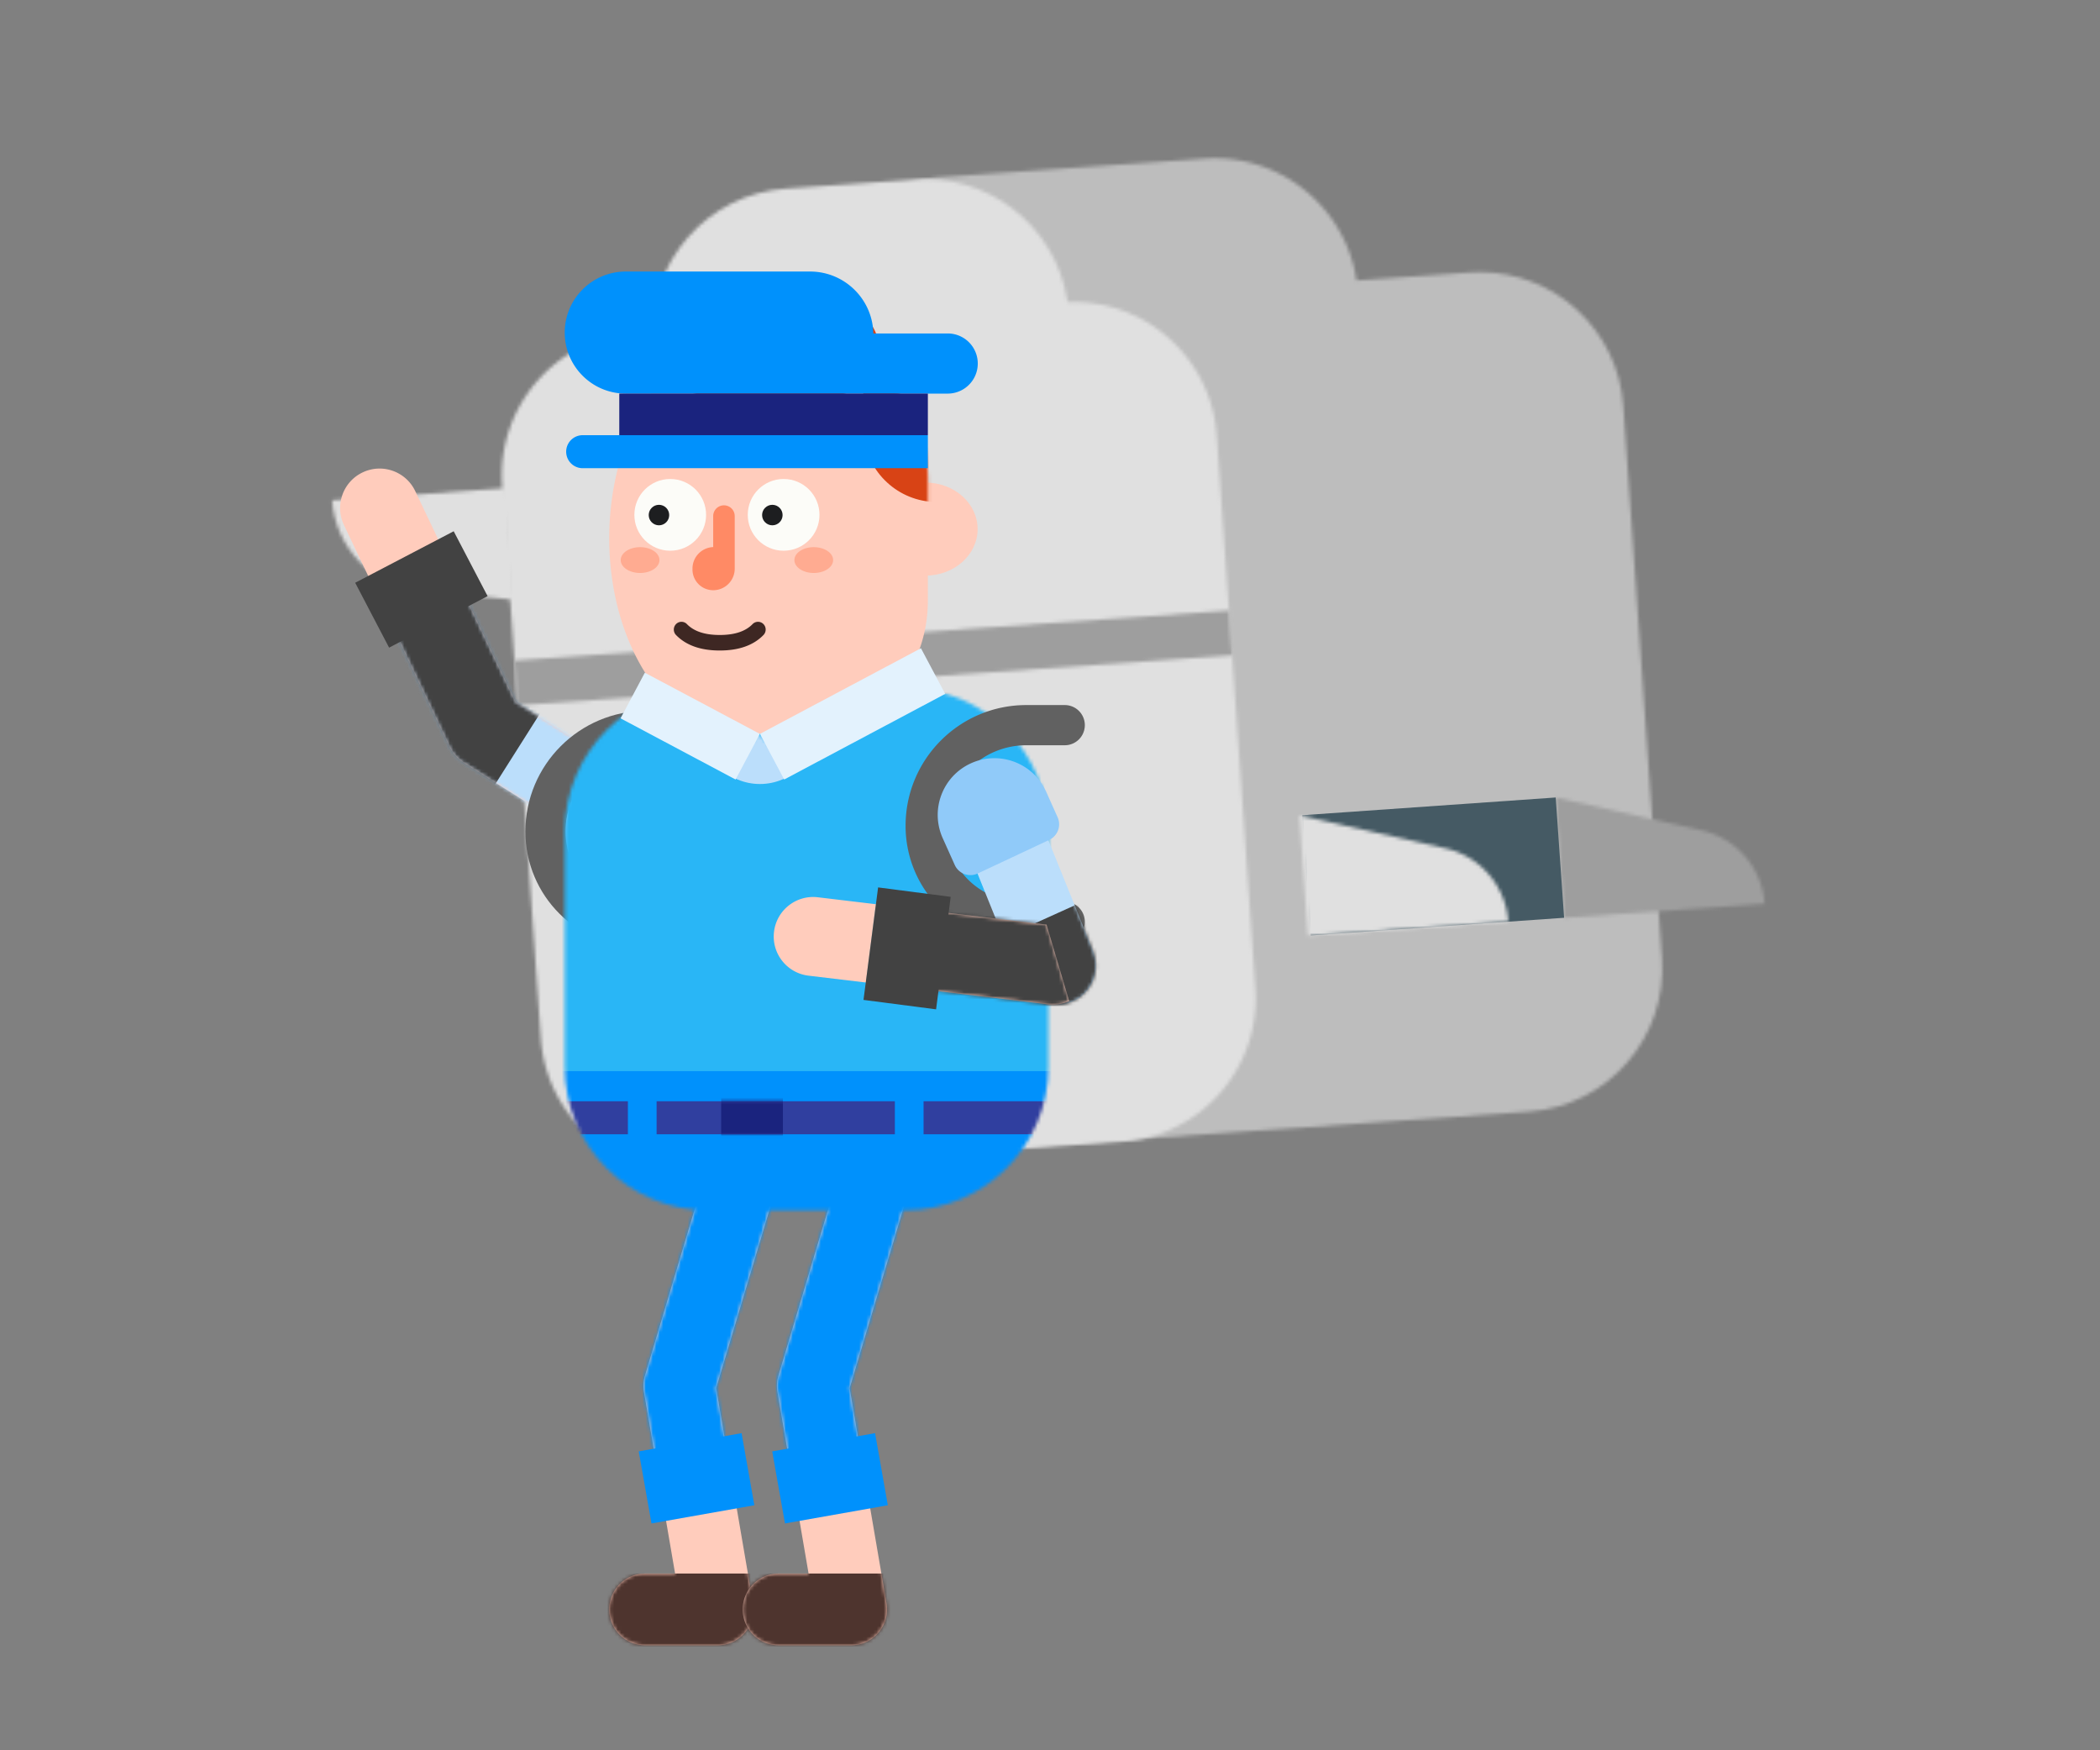 <svg width="600" height="500" viewBox="0 0 600 500" fill="none" xmlns="http://www.w3.org/2000/svg">
    <rect x="0" y="0" width="600" height="500" fill="#808080" stroke="none"/>
    <mask id="57s1ikq9wa" style="mask-type:alpha" maskUnits="userSpaceOnUse" x="194" y="77" width="281" height="254">
        <path fill-rule="evenodd" clip-rule="evenodd" d="m463.793 115.885 11.042 157.905c1.58 22.593-15.455 42.189-38.047 43.769l-187.769 13.13c-22.592 1.58-42.188-15.454-43.768-38.048l-11.042-157.904c-1.58-22.593 15.455-42.19 38.048-43.769l187.767-13.13c.975-.068 1.94-.101 2.903-.101 21.344.002 39.354 16.53 40.866 38.148z" fill="#fff"/>
    </mask>
    <g mask="url(#57s1ikq9wa)">
        <path fill-rule="evenodd" clip-rule="evenodd" d="M462.835 72.79 189.16 91.925l17.049 243.812 273.675-19.137-17.049-243.812z" fill="#BDBDBD"/>
    </g>
    <mask id="euuk17628b" style="mask-type:alpha" maskUnits="userSpaceOnUse" x="231" y="45" width="159" height="113">
        <path fill-rule="evenodd" clip-rule="evenodd" d="m387.936 83.37 1.716 24.545c1.58 22.593-15.454 42.189-38.047 43.769l-74.862 5.235c-22.593 1.58-42.188-15.455-43.768-38.048l-1.717-24.544c-1.58-22.593 15.455-42.19 38.048-43.769l43.345-3.031 31.545-2.206a41.75 41.75 0 0 1 2.874-.1c21.346 0 39.354 16.53 40.866 38.15z" fill="#fff"/>
    </mask>
    <g mask="url(#euuk17628b)">
        <path fill-rule="evenodd" clip-rule="evenodd" d="M386.978 40.274 226.209 51.516l7.724 110.452 160.768-11.242-7.723-110.452z" fill="#BDBDBD"/>
    </g>
    <mask id="wevfzh79zc" style="mask-type:alpha" maskUnits="userSpaceOnUse" x="444" y="227" width="61" height="36">
        <path fill-rule="evenodd" clip-rule="evenodd" d="M486.159 237.206a23.15 23.15 0 0 1 18.004 20.968l-57.271 4.005-2.403-34.363 41.67 9.39z" fill="#fff"/>
    </mask>
    <g mask="url(#wevfzh79zc)">
        <path fill-rule="evenodd" clip-rule="evenodd" d="m503.662 221.623-61.362 4.291 2.689 38.453 61.362-4.291-2.689-38.453z" fill="#9E9E9E"/>
    </g>
    <path fill-rule="evenodd" clip-rule="evenodd" d="m446.891 262.179-72.407 5.063-2.402-34.363 72.407-5.062 2.402 34.362z" fill="#455A64"/>
    <mask id="ner3b2zatd" style="mask-type:alpha" maskUnits="userSpaceOnUse" x="371" y="232" width="60" height="36">
        <path fill-rule="evenodd" clip-rule="evenodd" d="M412.934 242.327a23.149 23.149 0 0 1 18.003 20.967l-57.27 4.005-2.404-34.363 41.671 9.391z" fill="#fff"/>
    </mask>
    <g mask="url(#ner3b2zatd)">
        <path fill-rule="evenodd" clip-rule="evenodd" d="m430.437 226.743-61.362 4.291 2.689 38.454 61.362-4.291-2.689-38.454z" fill="#E0E0E0"/>
    </g>
    <mask id="7nif7rqiqe" style="mask-type:alpha" maskUnits="userSpaceOnUse" x="94" y="139" width="54" height="33">
        <path fill-rule="evenodd" clip-rule="evenodd" d="m147 171.335-26.705-2.453c-13.689-1.258-24.448-12.254-25.406-25.967l49.88-3.488L147 171.335z" fill="#fff"/>
    </mask>
    <g mask="url(#7nif7rqiqe)">
        <path fill-rule="evenodd" clip-rule="evenodd" d="m146.671 137.239-53.97 3.774 2.516 35.999 53.972-3.774-2.518-35.999z" fill="#E0E0E0"/>
    </g>
    <mask id="nquoem8fpf" style="mask-type:alpha" maskUnits="userSpaceOnUse" x="143" y="86" width="216" height="249">
        <path fill-rule="evenodd" clip-rule="evenodd" d="m347.643 124.418 11.042 157.905c1.58 22.593-15.455 42.189-38.048 43.769l-122.354 8.556c-22.593 1.58-42.188-15.454-43.768-38.048l-11.042-157.904c-1.58-22.593 15.454-42.19 38.047-43.769l122.354-8.556a41.84 41.84 0 0 1 2.903-.101c21.345 0 39.354 16.529 40.866 38.148z" fill="#fff"/>
    </mask>
    <g mask="url(#nquoem8fpf)">
        <path fill-rule="evenodd" clip-rule="evenodd" d="M346.685 81.322 138.424 95.885l17.049 243.812 208.26-14.563-17.048-243.812z" fill="#E0E0E0"/>
    </g>
    <mask id="982nkqg9wg" style="mask-type:alpha" maskUnits="userSpaceOnUse" x="146" y="174" width="207" height="28">
        <path fill-rule="evenodd" clip-rule="evenodd" d="m352.033 187.208-204.17 14.277-.894-12.802 204.169-14.277.895 12.802z" fill="#fff"/>
    </mask>
    <g mask="url(#982nkqg9wg)">
        <path fill-rule="evenodd" clip-rule="evenodd" d="M383.315 170.101 132.67 187.628l1.181 16.893 250.645-17.527-1.181-16.893z" fill="#9E9E9E"/>
    </g>
    <mask id="yommzbk25h" style="mask-type:alpha" maskUnits="userSpaceOnUse" x="186" y="51" width="122" height="110">
        <path fill-rule="evenodd" clip-rule="evenodd" d="M264.472 51.179c21.344.001 39.355 16.53 40.866 38.148l1.733 24.774c1.58 22.593-15.455 42.189-38.048 43.769l-37.008 2.588c-22.593 1.579-42.189-15.455-43.769-38.048l-1.733-24.773c-1.58-22.593 15.455-42.19 38.048-43.77l37.009-2.587c.97-.068 1.93-.101 2.887-.101h.015z" fill="#fff"/>
    </mask>
    <g mask="url(#yommzbk25h)">
        <path fill-rule="evenodd" clip-rule="evenodd" d="m304.38 46.23-122.915 8.596 7.739 110.68 122.916-8.595-7.74-110.68z" fill="#E0E0E0"/>
    </g>
    <path d="M184.318 449.511c-5.662 0-10.252 4.59-10.252 10.252 0 5.662 4.59 10.252 10.252 10.252h20.726c6.354 0 11.178-5.721 10.105-11.984l-10.539-61.483 16.268-54.412c1.622-5.424-1.461-11.137-6.885-12.759-5.425-1.622-11.137 1.461-12.759 6.886l-16.956 56.713a10.26 10.26 0 0 0-.283 4.669l8.89 51.866h-8.567z" fill="#FFCCBC"/>
    <mask id="raes3x9gci" style="mask-type:alpha" maskUnits="userSpaceOnUse" x="174" y="328" width="48" height="143">
        <path d="M184.318 449.511c-5.662 0-10.252 4.59-10.252 10.252 0 5.662 4.59 10.252 10.252 10.252h20.726c6.354 0 11.178-5.721 10.105-11.984l-10.539-61.483 16.268-54.412c1.622-5.424-1.461-11.137-6.885-12.759-5.425-1.622-11.137 1.461-12.759 6.886l-16.956 56.713a10.26 10.26 0 0 0-.283 4.669l8.89 51.866h-8.567z" fill="#fff"/>
    </mask>
    <g mask="url(#raes3x9gci)">
        <path fill="#4E342E" d="M126.497 449.511h94.728v32.806h-94.728z"/>
        <path fill="#0091FC" d="M178.577 319.106h68.483v101.7h-68.483z"/>
    </g>
    <path d="m186.141 435.203 29.387-5.202-3.646-20.594-29.387 5.202 3.646 20.594z" fill="#0091FC"/>
    <path d="M222.456 449.511c-5.662 0-10.252 4.59-10.252 10.252 0 5.662 4.59 10.252 10.252 10.252h20.725c6.355 0 11.178-5.721 10.105-11.984l-10.538-61.483 16.268-54.412c1.622-5.424-1.461-11.137-6.886-12.759-5.425-1.622-11.137 1.461-12.759 6.886l-16.956 56.713a10.26 10.26 0 0 0-.282 4.669l8.89 51.866h-8.567z" fill="#FFCCBC"/>
    <mask id="ogsoel5hbj" style="mask-type:alpha" maskUnits="userSpaceOnUse" x="212" y="328" width="48" height="143">
        <path d="M222.456 449.511c-5.662 0-10.252 4.59-10.252 10.252 0 5.662 4.59 10.252 10.252 10.252h20.725c6.355 0 11.178-5.721 10.105-11.984l-10.538-61.483 16.268-54.412c1.622-5.424-1.461-11.137-6.886-12.759-5.425-1.622-11.137 1.461-12.759 6.886l-16.956 56.713a10.26 10.26 0 0 0-.282 4.669l8.89 51.866h-8.567z" fill="#fff"/>
    </mask>
    <g mask="url(#ogsoel5hbj)">
        <path fill="#4E342E" d="M164.634 449.511h94.728v32.806h-94.728z"/>
        <path fill="#0091FC" d="M216.715 319.106h68.483v101.7h-68.483z"/>
    </g>
    <path d="m224.278 435.203 29.387-5.202-3.645-20.594-29.387 5.202 3.645 20.594z" fill="#0091FC"/>
    <path d="m147.354 200.591 36.971 23.263c5.272 3.317 6.856 10.28 3.539 15.551-3.317 5.272-10.279 6.856-15.551 3.539l-39.74-25.006a11.27 11.27 0 0 1-4.175-4.696l-30.126-63.259c-2.678-5.623-.29-12.352 5.333-15.03 5.623-2.678 12.352-.291 15.03 5.333l28.719 60.305z" fill="#FFCCBC"/>
    <mask id="23evwr9esk" style="mask-type:alpha" maskUnits="userSpaceOnUse" x="97" y="133" width="93" height="112">
        <path d="m147.354 200.591 36.971 23.263c5.272 3.317 6.856 10.28 3.539 15.551-3.317 5.272-10.279 6.856-15.551 3.539l-39.74-25.006a11.27 11.27 0 0 1-4.175-4.696l-30.126-63.259c-2.678-5.623-.29-12.352 5.333-15.03 5.623-2.678 12.352-.291 15.03 5.333l28.719 60.305z" fill="#fff"/>
    </mask>
    <g mask="url(#23evwr9esk)">
        <path fill-rule="evenodd" clip-rule="evenodd" d="m90.294 183.837 51.018-35.064 21.95 45.205 39.928 37.716-13.734 25.048-61.221-10.751-24.529-43.234-13.412-18.92z" fill="#BBDEFB"/>
    </g>
    <mask id="t496qygbvl" style="mask-type:alpha" maskUnits="userSpaceOnUse" x="97" y="133" width="93" height="112">
        <path d="m147.354 200.591 36.971 23.263c5.272 3.317 6.856 10.28 3.539 15.551-3.317 5.272-10.279 6.856-15.551 3.539l-39.74-25.006a11.27 11.27 0 0 1-4.175-4.696l-30.126-63.259c-2.678-5.623-.29-12.352 5.333-15.03 5.623-2.678 12.352-.291 15.03 5.333l28.719 60.305z" fill="#fff"/>
    </mask>
    <g mask="url(#t496qygbvl)">
        <path fill-rule="evenodd" clip-rule="evenodd" d="m166.13 146.486-69.159 35.507.03 49.816h21.49l20.526-3.876 17.359-27.414 9.754-54.033z" fill="#424242"/>
    </g>
    <path d="m101.482 166.475 28.144-14.711 9.689 18.534-28.144 14.712-9.689-18.535z" fill="#424242"/>
    <path d="m177.552 219.592 6.773 4.262c5.272 3.317 6.856 10.28 3.539 15.551-3.317 5.272-10.279 6.856-15.551 3.539l-7.102-4.469 12.341-18.883z" fill="#90CAF9"/>
    <mask id="y2hsubh1pm" style="mask-type:alpha" maskUnits="userSpaceOnUse" x="165" y="219" width="25" height="26">
        <path d="m177.552 219.592 6.773 4.262c5.272 3.317 6.856 10.28 3.539 15.551-3.317 5.272-10.279 6.856-15.551 3.539l-7.102-4.469 12.341-18.883z" fill="#fff"/>
    </mask>
    <path fill-rule="evenodd" clip-rule="evenodd" d="M173.433 216.9a4.92 4.92 0 0 1 6.739-1.473l6.774 4.262c7.572 4.765 9.847 14.765 5.083 22.337-4.764 7.572-14.765 9.847-22.337 5.083l-7.102-4.469a4.92 4.92 0 0 1-1.499-6.857l12.342-18.883zm8.271 11.119-2.679-1.686-6.956 10.643 2.865 1.803a6.356 6.356 0 1 0 6.77-10.76z" fill="#90CAF9"/>
    <path d="M207.477 259.234h-24.194c-11.977 0-21.686-9.709-21.686-21.686 0-12.709 10.303-23.012 23.013-23.012h22.867v-11.483H184.61c-19.051 0-34.495 15.444-34.495 34.495 0 18.319 14.85 33.169 33.168 33.169h24.194v-11.483z" fill="#616161"/>
    <path d="M264.42 164.437c-8.228 0-14.899-5.952-14.899-13.293 0-7.342 6.671-13.293 14.899-13.293 8.229 0 14.9 5.951 14.9 13.293 0 7.341-6.671 13.293-14.9 13.293z" fill="#FFCCBC"/>
    <path fill-rule="evenodd" clip-rule="evenodd" d="M212.139 96.215c-21.143.99-38.073 26.717-38.073 57.57 0 23.164 9.543 43.101 23.247 52.018l42.352 3.812a41.01 41.01 0 0 0 25.439-37.938s-.002-34.893-.005-35.109c-.359-22.646-19.008-40.712-41.653-40.353h-11.307z" fill="#FFCCBC"/>
    <mask id="22rzce9rkn" style="mask-type:alpha" maskUnits="userSpaceOnUse" x="174" y="96" width="92" height="114">
        <path fill-rule="evenodd" clip-rule="evenodd" d="M212.139 96.215c-21.143.99-38.073 26.717-38.073 57.57 0 23.164 9.543 43.101 23.247 52.018l42.352 3.812a41.01 41.01 0 0 0 25.439-37.938s-.002-34.893-.005-35.109c-.359-22.646-19.008-40.712-41.653-40.353h-11.307z" fill="#fff"/>
    </mask>
    <g mask="url(#22rzce9rkn)">
        <path d="M246.65 66.497V122.3c0 10.884 8.233 19.845 18.812 20.994.757.083 1.527.125 2.307.125 11.664 0 21.119-9.455 21.119-21.119V66.497c0-11.664-9.455-21.12-21.119-21.12-11.663 0-21.119 9.456-21.119 21.12z" fill="#D84315"/>
    </g>
    <path fill-rule="evenodd" clip-rule="evenodd" d="M184.728 95.408c0-9.626 7.803-17.429 17.429-17.429h1.638a9.03 9.03 0 0 0 9.029 9.03h25.424c7.132 0 12.913 5.781 12.913 12.913 0 7.132-5.781 12.914-12.913 12.914h-36.091c-9.626 0-17.429-7.803-17.429-17.428z" fill="#D84315"/>
    <path d="M193.149 181.403c2.896 2.978 7.102 4.427 12.493 4.427s9.598-1.449 12.493-4.427a2.24 2.24 0 0 0-.022-3.136 2.166 2.166 0 0 0-3.093.022c-1.987 2.044-5.071 3.106-9.378 3.106s-7.391-1.062-9.377-3.106a2.166 2.166 0 0 0-3.093-.022 2.239 2.239 0 0 0-.023 3.136z" fill="#3E2723"/>
    <circle cx="191.495" cy="147.078" r="10.246" fill="#FCFCF8"/>
    <circle cx="188.275" cy="147.136" r="2.927" fill="#1D1E20"/>
    <circle cx="223.891" cy="147.078" r="10.246" fill="#FCFCF8"/>
    <circle cx="220.671" cy="147.136" r="2.927" fill="#1D1E20"/>
    <path fill-rule="evenodd" clip-rule="evenodd" d="M203.768 147.488a3.076 3.076 0 1 1 6.151 0v14.968a6.151 6.151 0 0 1-6.151 6.151 5.918 5.918 0 0 1-5.917-5.918v-.258a6.151 6.151 0 0 1 5.917-6.147v-8.796z" fill="#FF8A65"/>
    <ellipse cx="232.503" cy="159.995" rx="5.536" ry="3.691" fill="#FFAB91"/>
    <ellipse cx="182.883" cy="159.995" rx="5.536" ry="3.691" fill="#FFAB91"/>
    <mask id="mbh8ce7q8o" style="mask-type:alpha" maskUnits="userSpaceOnUse" x="161" y="196" width="139" height="150">
        <path fill-rule="evenodd" clip-rule="evenodd" d="M202.362 196.492c-22.648 0-41.008 18.36-41.008 41.008v67.253c0 22.648 18.36 41.008 41.008 41.008h56.181c22.648 0 41.008-18.36 41.008-41.008V237.5c0-22.648-18.36-41.008-41.008-41.008h-56.181z" fill="#fff"/>
    </mask>
    <g mask="url(#mbh8ce7q8o)">
        <path fill="#29B6F6" stroke="#B0BEC5" stroke-width=".41" d="M150.897 197.927h161.981v160.751H150.897z"/>
        <path fill-rule="evenodd" clip-rule="evenodd" d="m156.023 185.552 77.035-33.51 45.14 40.599-61.434 17.086-60.741-24.175z" fill="#FFCCBC"/>
        <mask id="nn6r1rhu5p" style="mask-type:alpha" maskUnits="userSpaceOnUse" x="195" y="209" width="44" height="44">
            <path fill-rule="evenodd" clip-rule="evenodd" d="m216.755 209.707 21.595 21.409-21.458 21.458-21.458-21.458 21.321-21.409z" fill="#fff"/>
        </mask>
        <g mask="url(#nn6r1rhu5p)">
            <circle cx="217.125" cy="207.564" r="16.403" fill="#BBDEFB"/>
        </g>
        <path fill="#0091FC" d="M147.411 305.983h169.773v45.929H147.411z"/>
        <path fill-rule="evenodd" clip-rule="evenodd" d="M151.102 314.595h28.295v9.432h-28.295v-9.432z" fill="#303F9F"/>
        <path fill="#303F9F" d="M187.599 314.595h68.073v9.432h-68.073z"/>
        <mask id="5oe5e2yybq" style="mask-type:alpha" maskUnits="userSpaceOnUse" x="187" y="314" width="69" height="11">
            <path fill="#fff" d="M187.599 314.595h68.073v9.432h-68.073z"/>
        </mask>
        <g mask="url(#5oe5e2yybq)">
            <path fill-rule="evenodd" clip-rule="evenodd" d="M206.052 312.134h17.634v13.943h-17.634v-13.943z" fill="#1A237E"/>
        </g>
        <path fill-rule="evenodd" clip-rule="evenodd" d="M263.874 314.595h36.907v9.432h-36.907v-9.432z" fill="#303F9F"/>
    </g>
    <path d="M234.758 241.601h29.526v14.763c0 8.153-6.61 14.763-14.763 14.763-8.153 0-14.763-6.61-14.763-14.763v-14.763z" fill="#29B6F6"/>
    <path fill="#E3F2FD" d="m217.125 209.645 46.005-24.461 6.93 13.035-46.004 24.461z"/>
    <path fill-rule="evenodd" clip-rule="evenodd" d="m217.097 209.645-32.864-17.474-6.931 13.035 32.864 17.474 6.931-13.035z" fill="#E3F2FD"/>
    <path fill-rule="evenodd" clip-rule="evenodd" d="M161.354 95.005c0-9.63 7.806-17.436 17.436-17.436h52.653c9.835 0 17.868 7.858 18.085 17.69h21.338a8.591 8.591 0 0 1 0 17.181H178.79c-9.63.001-17.436-7.805-17.436-17.435z" fill="#0091FC"/>
    <path d="M161.764 129.034a4.716 4.716 0 0 1 4.716-4.716h98.624v9.432H166.48a4.715 4.715 0 0 1-4.716-4.716z" fill="#0091FC"/>
    <path fill-rule="evenodd" clip-rule="evenodd" d="M176.937 112.426h88.167v11.892h-88.167v-11.892z" fill="#1A237E"/>
    <path d="M304.212 257.594h-12.305c-11.977 0-21.687-9.709-21.687-21.686 0-12.71 10.304-23.013 23.013-23.013h10.979a5.74 5.74 0 1 0 0-11.482h-10.979c-19.051 0-34.495 15.444-34.495 34.495 0 18.318 14.85 33.168 33.169 33.168h12.305a5.74 5.74 0 1 0 0-11.482z" fill="#616161"/>
    <path fill-rule="evenodd" clip-rule="evenodd" d="M281.072 224.142c5.721-2.311 12.232.453 14.543 6.173l16.715 41.373c2.312 5.72-.452 12.231-6.172 14.543-5.721 2.311-12.232-.453-14.543-6.173l-16.716-41.373c-2.311-5.721.453-12.232 6.173-14.543z" fill="#BBDEFB"/>
    <mask id="q98jixuldr" style="mask-type:alpha" maskUnits="userSpaceOnUse" x="274" y="223" width="40" height="65">
        <path fill-rule="evenodd" clip-rule="evenodd" d="M281.072 224.142c5.721-2.311 12.232.453 14.543 6.173l16.715 41.373c2.312 5.72-.452 12.231-6.172 14.543-5.721 2.311-12.232-.453-14.543-6.173l-16.716-41.373c-2.311-5.721.453-12.232 6.173-14.543z" fill="#fff"/>
    </mask>
    <g mask="url(#q98jixuldr)">
        <path fill-rule="evenodd" clip-rule="evenodd" d="m271.013 260.794 4.882 11.91 39.373-17.785 24.419 36.249-50.918 23.743-17.756-54.117z" fill="#424242"/>
    </g>
    <path d="m299.002 264.137-65.318-7.814c-6.184-.74-11.797 3.673-12.536 9.857-.74 6.184 3.673 11.797 9.857 12.537l68.456 8.19a11.278 11.278 0 0 0 6.013-.935l-6.472-21.835z" fill="#FFCCBC"/>
    <mask id="1zjw42bdbs" style="mask-type:alpha" maskUnits="userSpaceOnUse" x="221" y="256" width="85" height="31">
        <path d="m299.002 264.137-65.318-7.814c-6.184-.74-11.797 3.673-12.536 9.857-.74 6.184 3.673 11.797 9.857 12.537l68.456 8.19a11.278 11.278 0 0 0 6.013-.935l-6.472-21.835z" fill="#fff"/>
    </mask>
    <g mask="url(#1zjw42bdbs)">
        <path fill-rule="evenodd" clip-rule="evenodd" d="m366.338 278.163-121.545 24.839 8.026-63.993 87.351-4.834 30.354 13.419-4.186 30.569z" fill="#424242" stroke="#B0BEC5" stroke-width=".41"/>
    </g>
    <mask id="o7wfp9gb5t" style="mask-type:alpha" maskUnits="userSpaceOnUse" x="221" y="256" width="87" height="31">
        <path d="m307.88 268.036-74.195-11.713c-6.185-.74-11.798 3.673-12.537 9.857-.74 6.184 3.673 11.797 9.857 12.537l68.456 8.19a11.278 11.278 0 0 0 6.013-.935l2.406-17.936z" fill="#fff"/>
    </mask>
    <path d="m250.888 253.506-4.175 32.135 20.739 2.695 4.175-32.135-20.739-2.695z" fill="#424242"/>
    <path d="m297.687 235.477-3.278-7.301c-2.551-5.682-9.225-8.22-14.907-5.669-5.682 2.551-8.22 9.226-5.669 14.907l3.437 7.656 20.417-9.593z" fill="#90CAF9"/>
    <mask id="iiz1yl491u" style="mask-type:alpha" maskUnits="userSpaceOnUse" x="272" y="221" width="26" height="25">
        <path d="m297.687 235.477-3.278-7.301c-2.551-5.682-9.225-8.22-14.907-5.669-5.682 2.551-8.22 9.226-5.669 14.907l3.437 7.656 20.417-9.593z" fill="#fff"/>
    </mask>
    <path fill-rule="evenodd" clip-rule="evenodd" d="M299.779 239.93a4.92 4.92 0 0 0 2.397-6.469l-3.278-7.3c-3.664-8.162-13.251-11.807-21.412-8.143-8.161 3.664-11.806 13.251-8.142 21.412l3.437 7.655a4.921 4.921 0 0 0 6.582 2.439l20.416-9.594zm-9.859-9.738 1.296 2.888-11.507 5.407-1.387-3.088a6.357 6.357 0 0 1 11.598-5.207z" fill="#90CAF9"/>
</svg>

